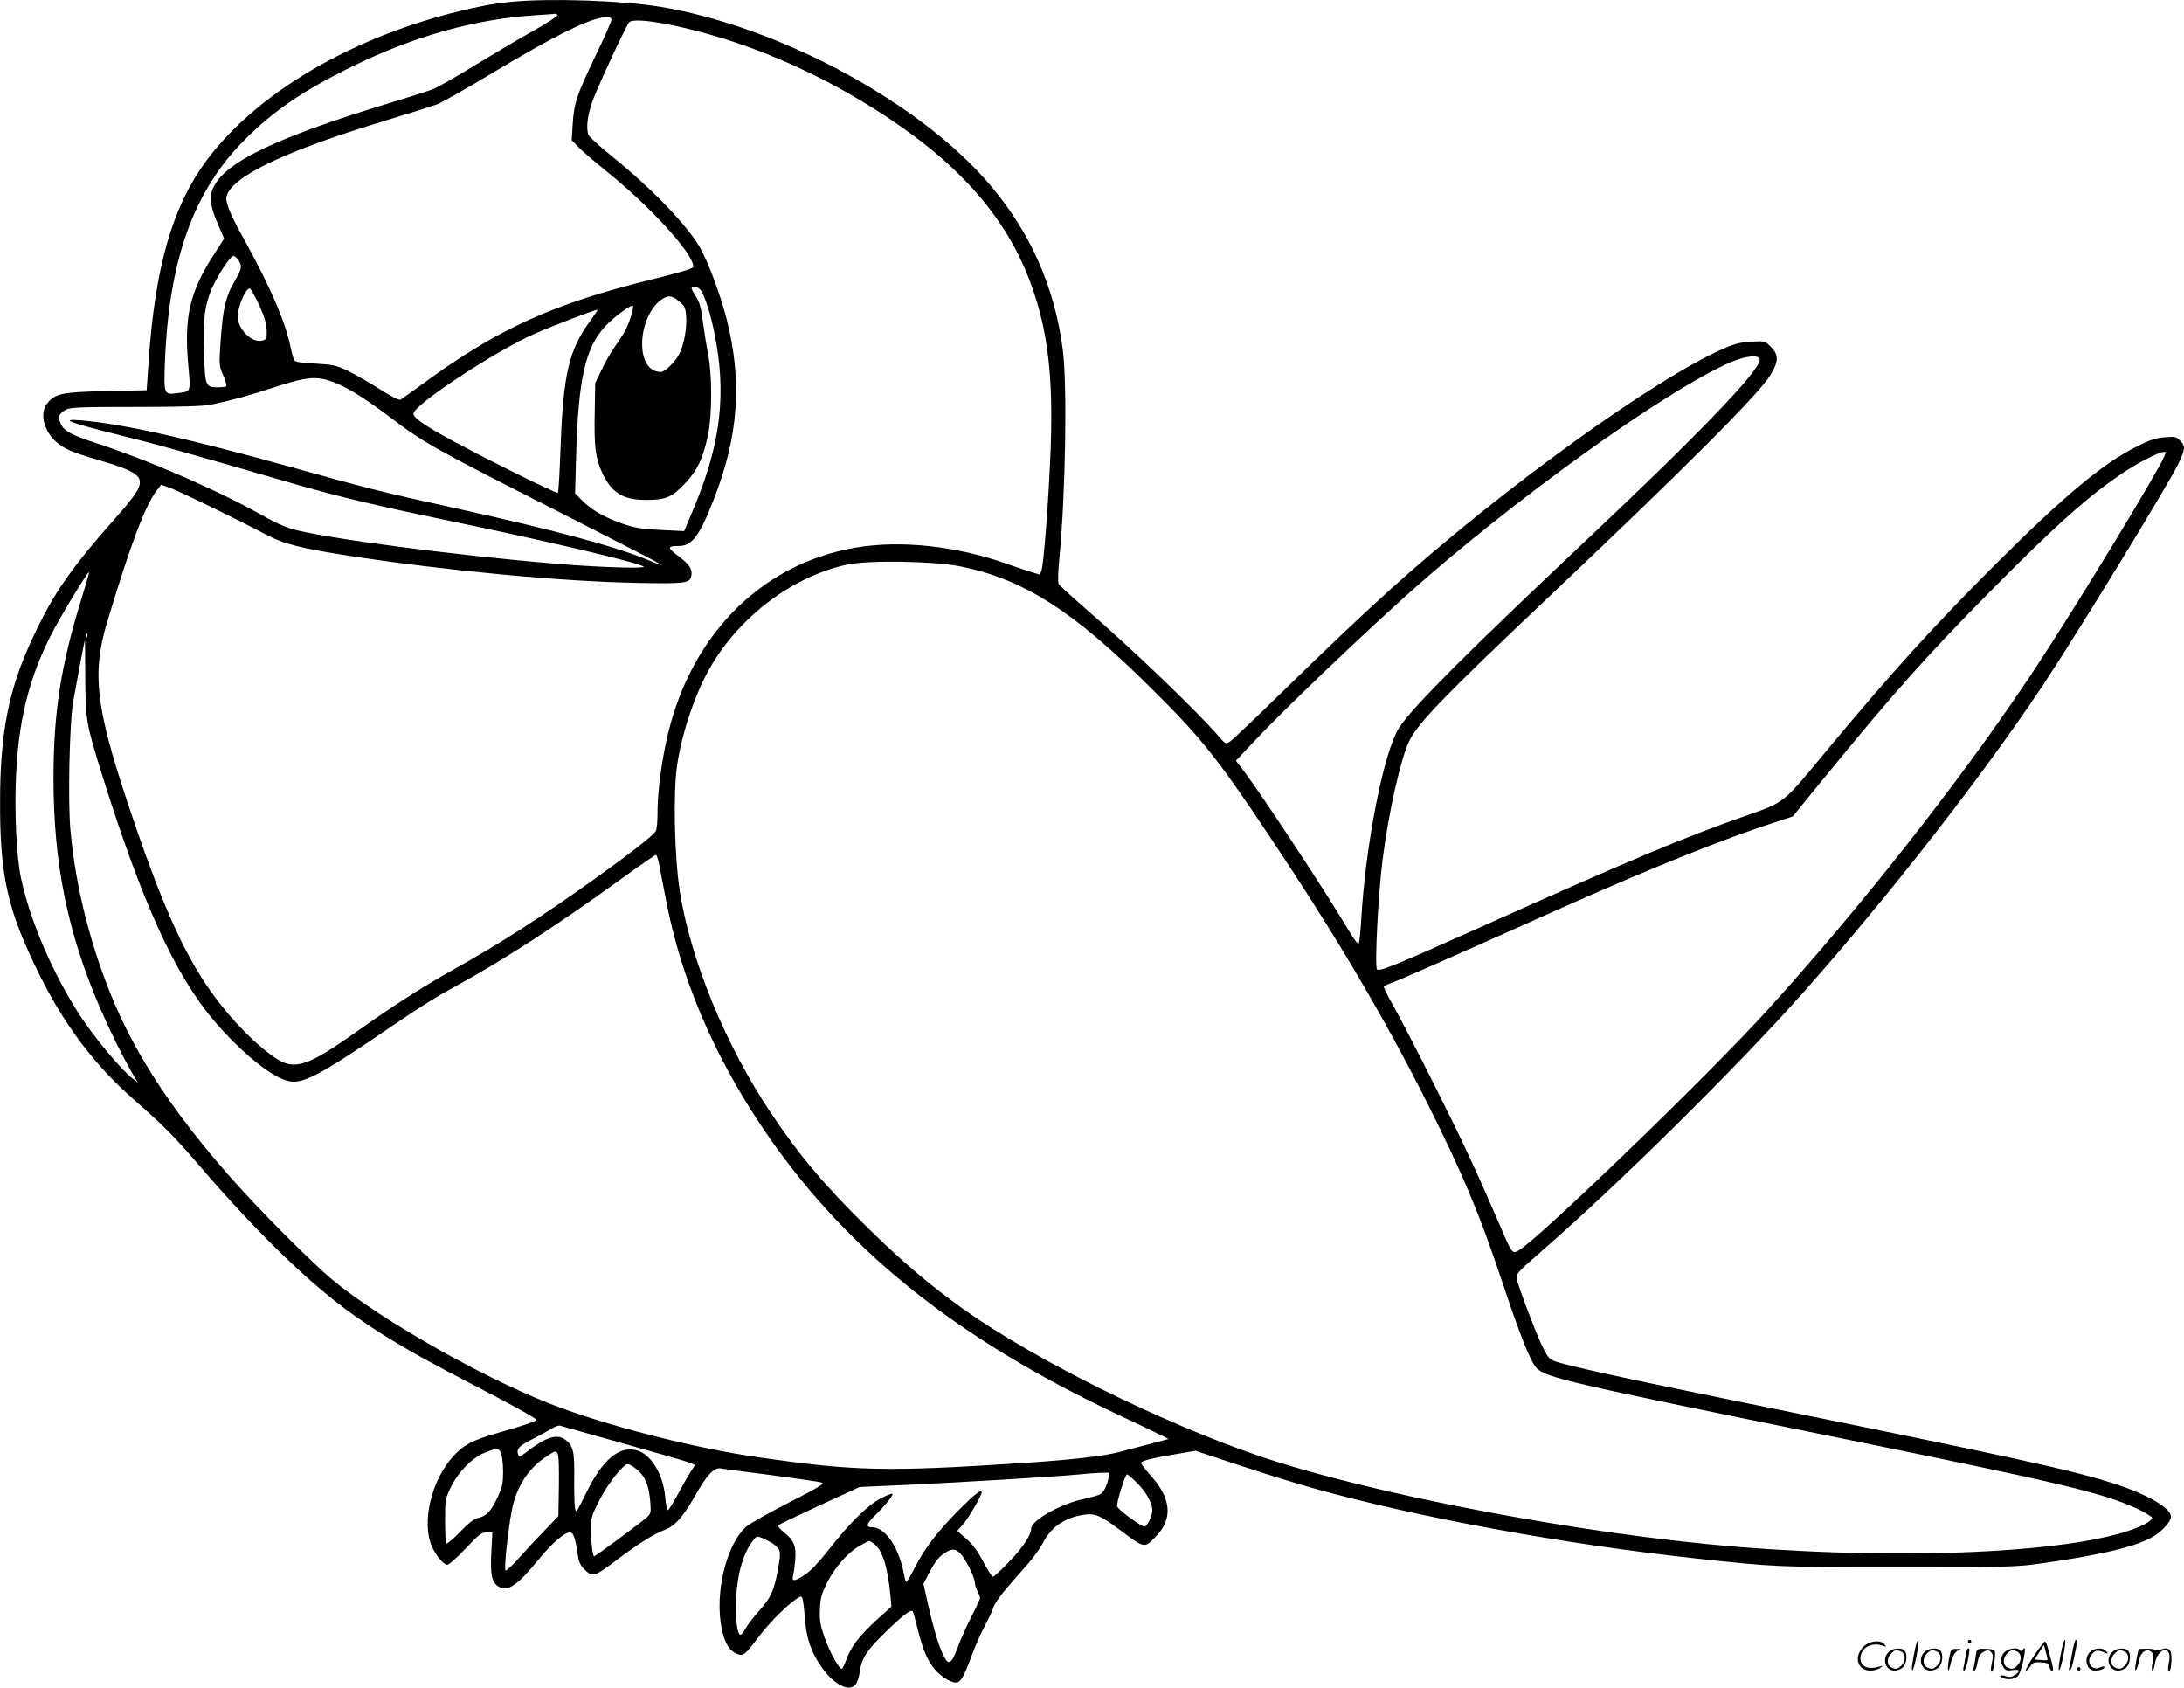 <?xml version="1.0" encoding="UTF-8"?>
<svg xmlns="http://www.w3.org/2000/svg" version="1.0" viewBox="0 0 1279.996 988.974" preserveAspectRatio="xMidYMid meet">
  <g transform="translate(-0.652,988.969) scale(0.1,-0.1)" fill="#000000" stroke="none">
    <path d="M3003 9879 c-46 -4 -120 -15 -165 -24 -695 -139 -1310 -484 -1625 -911 -196 -266 -297 -619 -335 -1165 l-12 -176 -235 -5 c-261 -6 -299 -14 -346 -70 -48 -56 -24 -161 50 -227 50 -43 91 -61 245 -106 236 -69 274 -98 231 -180 -12 -23 -59 -84 -104 -134 -287 -323 -388 -468 -512 -736 -138 -296 -188 -549 -188 -955 -1 -391 36 -588 168 -880 165 -368 355 -635 615 -863 179 -157 238 -217 386 -389 341 -397 647 -693 904 -875 179 -127 345 -224 655 -385 293 -152 415 -220 415 -229 0 -8 -73 -33 -235 -79 -143 -42 -191 -67 -253 -135 -128 -140 -186 -388 -124 -528 24 -54 69 -107 90 -107 10 0 58 43 107 95 79 83 94 95 123 95 l34 0 -6 -118 c-7 -132 3 -178 45 -201 54 -30 109 9 240 169 69 85 145 150 175 150 20 0 31 -29 43 -109 8 -58 15 -79 37 -102 53 -55 61 -53 204 56 114 86 208 145 273 170 60 23 106 74 175 196 68 121 113 170 150 164 15 -3 151 -21 302 -40 151 -20 284 -39 294 -44 16 -6 -25 -30 -191 -115 -116 -59 -229 -123 -252 -142 -107 -92 -178 -349 -152 -553 14 -106 42 -167 88 -189 45 -21 52 -16 140 101 66 87 181 199 232 226 22 12 23 9 37 -144 9 -100 34 -173 89 -255 75 -112 173 -163 209 -107 8 12 18 45 22 72 11 79 40 123 151 231 101 98 147 133 158 122 3 -3 15 -42 25 -86 29 -119 54 -186 92 -238 35 -49 100 -94 136 -94 29 0 44 26 92 154 22 59 57 140 79 179 21 40 44 88 50 108 7 21 42 71 79 114 37 42 93 106 125 143 32 37 69 88 82 113 49 96 122 150 230 170 76 14 106 2 224 -86 148 -111 143 -110 213 -38 101 104 89 226 -37 362 -30 34 -53 65 -51 70 7 11 74 28 208 50 l111 19 254 -84 c139 -46 340 -109 446 -138 609 -170 1457 -325 2242 -410 453 -49 472 -50 1180 -50 643 0 688 1 835 22 352 49 567 101 660 160 55 35 100 86 100 114 0 50 -137 130 -325 191 -257 83 -556 148 -2225 487 -635 129 -1012 212 -1064 234 -32 13 -42 27 -76 98 -42 92 -134 336 -144 383 -6 29 1 37 156 172 437 380 1131 1066 1520 1503 501 564 1048 1265 1405 1800 197 296 736 1177 796 1301 41 86 43 104 12 135 -25 25 -31 26 -92 21 -53 -4 -86 -15 -167 -56 -196 -98 -423 -288 -822 -686 -365 -364 -615 -640 -1002 -1106 -249 -301 -234 -289 -462 -369 -378 -133 -661 -252 -1560 -655 -495 -222 -589 -260 -603 -246 -15 15 7 446 33 646 35 275 106 590 155 691 52 106 203 263 795 823 813 769 1256 1212 1322 1322 50 82 50 119 3 166 -35 35 -35 35 -113 31 -58 -3 -96 -12 -152 -36 -401 -170 -1316 -830 -1970 -1421 -177 -160 -382 -355 -651 -618 -141 -138 -269 -259 -283 -268 -26 -17 -26 -17 -68 31 -127 147 -508 513 -775 743 -84 73 -157 140 -162 149 -5 10 -4 72 5 158 36 384 46 1011 19 1217 -47 361 -186 677 -419 955 -408 486 -1236 935 -1941 1052 -225 37 -645 51 -872 29z m271 -78 c3 -5 -60 -46 -142 -92 -81 -45 -234 -136 -341 -201 -106 -66 -216 -128 -245 -140 -28 -11 -152 -51 -276 -88 -595 -182 -893 -317 -990 -451 -53 -74 -51 -130 11 -270 l29 -68 -55 -85 c-146 -224 -181 -370 -155 -657 14 -160 17 -153 -62 -163 -81 -11 -82 -8 -75 179 23 602 167 1004 467 1305 168 169 343 289 631 430 362 178 718 277 1069 300 63 4 118 8 122 9 4 0 9 -3 12 -8z m316 -28 c0 -9 -42 -105 -94 -212 -110 -229 -125 -274 -133 -399 l-6 -93 39 -41 c21 -22 93 -84 159 -137 264 -212 515 -487 515 -564 0 -11 -70 -32 -252 -77 -565 -139 -889 -286 -1311 -593 -78 -57 -147 -106 -154 -110 -7 -4 -60 23 -124 64 -61 39 -145 87 -186 107 -67 31 -85 35 -189 41 -82 4 -117 10 -123 20 -5 8 -14 41 -21 74 -29 147 -117 351 -269 627 -89 159 -116 228 -106 262 35 116 347 264 921 438 144 44 284 88 312 98 28 11 169 91 314 178 381 229 589 331 676 333 24 1 32 -3 32 -16z m341 -28 c433 -88 880 -279 1284 -548 453 -301 721 -625 853 -1027 88 -267 114 -542 93 -985 -13 -289 -39 -608 -51 -640 l-9 -23 -58 18 c-32 10 -92 30 -133 45 -300 106 -628 141 -892 95 -567 -98 -987 -536 -1112 -1160 -30 -150 -46 -290 -46 -400 0 -45 -4 -90 -10 -100 -13 -25 -152 -133 -360 -282 -324 -231 -549 -375 -826 -530 -187 -105 -349 -209 -579 -372 -271 -191 -350 -218 -454 -153 -115 73 -270 230 -384 390 -167 233 -301 537 -494 1117 -186 560 -208 756 -118 1056 139 461 221 678 291 771 l25 32 57 -20 c58 -22 381 -179 552 -269 110 -59 206 -83 510 -130 560 -85 1217 -147 1665 -156 285 -6 315 -2 323 40 8 39 -10 67 -73 115 -69 51 -69 61 -1 61 78 0 122 58 206 274 145 369 168 690 75 1057 -34 132 -96 303 -147 402 -68 130 -282 355 -530 555 -70 56 -130 112 -134 124 -12 40 -5 108 22 187 23 70 195 440 217 469 15 19 102 14 238 -13z m-2527 -1380 c23 -36 20 -51 -24 -126 -50 -85 -67 -155 -80 -342 -10 -145 -10 -149 14 -205 13 -31 22 -60 19 -64 -2 -5 -26 -8 -53 -8 -70 0 -73 10 -78 218 -5 187 4 258 43 354 30 73 111 198 129 198 7 0 21 -11 30 -25z m2711 -178 c23 -35 54 -132 75 -232 78 -370 43 -667 -126 -1064 l-48 -114 -134 7 c-112 5 -149 11 -225 36 -105 36 -186 82 -241 139 l-39 40 6 219 c13 454 54 635 172 761 49 53 151 128 161 119 7 -8 -19 -95 -42 -139 -9 -19 -36 -61 -60 -95 -24 -33 -60 -96 -81 -140 l-38 -79 -3 -175 c-4 -193 4 -263 43 -349 55 -119 122 -161 260 -161 115 0 151 16 231 102 69 74 102 145 130 279 24 113 25 352 1 469 -9 47 -23 133 -31 193 -11 84 -19 116 -40 147 -14 22 -26 44 -26 50 0 19 40 10 55 -13z m-2606 -51 c45 -91 61 -142 61 -192 0 -39 -3 -44 -27 -50 -61 -16 -143 66 -143 142 0 57 46 164 70 164 4 0 21 -29 39 -64z m2481 -15 c29 -24 34 -35 38 -84 5 -68 -12 -166 -39 -219 -25 -49 -85 -108 -109 -108 -68 0 -110 63 -110 165 0 110 51 222 122 265 35 21 55 17 98 -19z m-518 -103 c-133 -179 -165 -318 -181 -771 -5 -131 -11 -241 -15 -245 -8 -8 -520 248 -685 342 -118 68 -161 100 -161 122 0 50 477 365 708 467 93 42 366 146 370 142 2 -2 -14 -27 -36 -57z m6848 -237 c0 -64 -358 -436 -1005 -1046 -705 -664 -1024 -983 -1106 -1106 -91 -134 -200 -688 -225 -1134 -4 -66 -10 -126 -14 -133 -4 -9 -27 21 -65 85 -131 220 -493 770 -607 922 l-48 63 115 122 c155 166 611 602 890 852 610 546 1509 1193 1892 1360 93 40 173 47 173 15z m-8358 -131 c83 -31 178 -91 337 -210 196 -148 256 -181 981 -549 327 -166 599 -306 604 -311 5 -5 -27 6 -72 25 -192 81 -545 176 -1152 310 -427 94 -497 112 -945 237 -610 169 -985 253 -1230 274 -135 11 -78 -11 202 -81 234 -58 383 -99 1048 -292 250 -72 480 -127 870 -208 622 -129 1131 -249 1173 -275 22 -14 -259 -5 -513 16 -599 50 -1382 153 -1555 206 -36 11 -99 39 -140 63 -266 152 -665 327 -985 433 -160 52 -202 74 -222 118 -20 41 -12 61 33 84 24 13 90 15 404 15 270 0 393 4 440 13 114 23 221 52 364 99 202 66 257 71 358 33z m10702 -488 c-149 -268 -564 -943 -766 -1244 -409 -612 -995 -1356 -1538 -1953 -344 -379 -1347 -1347 -1456 -1405 -33 -18 -38 -12 -94 119 -154 357 -224 507 -386 831 -101 201 -212 417 -248 479 -36 63 -63 118 -59 121 5 4 31 15 58 25 46 17 256 109 970 428 528 236 971 414 1264 508 l104 34 196 240 c397 486 594 707 961 1078 384 389 588 571 793 705 104 68 230 128 235 111 2 -5 -13 -39 -34 -77z m-7031 -591 c373 -75 663 -260 1122 -716 289 -286 384 -405 684 -854 389 -581 676 -1066 925 -1561 214 -425 312 -659 446 -1060 103 -311 166 -469 202 -507 51 -55 197 -89 1668 -388 1419 -288 1647 -342 1853 -437 48 -23 87 -47 87 -54 0 -8 -21 -24 -47 -38 -316 -159 -1337 -215 -2383 -131 -910 74 -2137 307 -2800 531 -573 195 -1325 568 -1740 864 -191 137 -349 270 -548 465 -258 252 -406 427 -579 685 -265 396 -469 894 -532 1295 -32 202 -40 579 -16 741 30 200 111 435 203 588 177 295 479 518 792 587 124 27 506 21 663 -10z m-5148 -187 c-121 -390 -165 -667 -165 -1056 0 -497 82 -902 272 -1343 64 -147 123 -267 184 -375 l38 -64 -30 23 c-64 49 -210 223 -296 351 -164 245 -305 570 -359 826 -26 126 -39 392 -28 608 17 356 92 623 254 906 79 138 168 280 173 276 2 -2 -18 -71 -43 -152z m32 -226 c-3 -8 -6 -5 -6 6 -1 11 2 17 5 13 3 -3 4 -12 1 -19z m-11 -236 c2 -254 5 -272 100 -577 234 -746 426 -1167 654 -1436 134 -157 287 -290 389 -337 114 -53 168 -27 707 340 93 64 226 147 295 184 281 152 596 354 988 637 112 81 207 147 212 147 4 0 12 -24 18 -52 5 -29 24 -127 42 -218 86 -447 272 -889 552 -1310 478 -718 1134 -1249 2112 -1708 116 -54 226 -107 245 -117 l35 -18 -105 -28 c-58 -15 -140 -36 -182 -48 -98 -25 -279 -46 -573 -65 -798 -52 -975 -48 -1550 35 -345 49 -817 167 -1145 286 -405 146 -1057 512 -1350 757 -47 39 -171 156 -275 261 -493 492 -815 928 -995 1349 -139 325 -232 689 -261 1026 -15 167 -5 615 15 740 15 87 68 370 70 370 1 0 2 -98 2 -218z m3156 -4492 c197 -55 371 -105 388 -112 l30 -13 -29 -45 c-15 -25 -49 -84 -75 -132 -26 -49 -51 -88 -55 -88 -5 0 -12 35 -16 78 -12 133 -83 250 -167 273 -103 27 -200 -54 -296 -250 -60 -121 -60 -121 -66 -84 -3 21 -5 101 -4 178 2 151 -7 186 -54 219 -51 36 -116 13 -240 -84 -24 -18 -29 -19 -34 -6 -13 34 3 52 81 91 44 23 96 51 115 63 19 12 42 20 50 17 8 -3 176 -50 372 -105z m-720 -52 c7 -14 12 -59 13 -108 0 -76 -4 -93 -34 -158 -37 -79 -64 -107 -114 -118 -22 -4 -55 -30 -105 -82 -40 -41 -76 -72 -80 -68 -4 4 -7 65 -7 134 0 124 1 129 34 197 45 92 127 174 201 203 70 27 77 27 92 0z m340 -198 l-3 -175 -77 -80 c-43 -44 -111 -117 -152 -163 -40 -46 -77 -79 -81 -75 -9 9 14 230 36 346 25 138 94 248 199 318 55 37 61 39 70 22 7 -11 10 -82 8 -193z m438 113 c63 -44 88 -95 97 -198 6 -73 5 -75 -23 -100 -39 -34 -297 -225 -305 -225 -9 0 -19 83 -19 162 0 64 4 78 52 171 49 95 138 207 164 207 5 0 21 -8 34 -17z m2783 -65 c-8 -45 -30 -86 -51 -96 -9 -5 -53 -17 -97 -27 -135 -29 -305 -126 -305 -173 0 -37 -50 -113 -129 -194 -46 -49 -89 -88 -95 -88 -6 0 -31 39 -56 86 -32 62 -60 101 -99 135 l-54 48 36 41 c31 36 107 167 107 184 0 22 -39 -8 -132 -101 -131 -133 -203 -227 -259 -338 -24 -47 -47 -85 -50 -85 -4 0 -10 17 -13 38 -28 159 -110 282 -188 282 -40 0 -35 19 18 70 58 57 108 119 101 126 -3 3 -34 -9 -69 -27 -78 -41 -182 -144 -303 -299 -56 -71 -108 -127 -139 -147 -58 -40 -81 -43 -72 -10 4 12 9 54 13 92 7 85 -7 118 -67 166 -22 18 -37 36 -32 41 4 4 114 57 242 116 l235 108 270 12 c326 15 900 50 1010 61 44 5 104 9 132 10 l53 1 -7 -32z m167 -28 c52 -50 89 -117 90 -158 0 -32 -26 -91 -44 -98 -14 -5 -145 89 -162 117 -7 13 46 189 58 189 4 0 30 -22 58 -50z m-2131 -358 c44 -33 46 -43 27 -149 -23 -125 -40 -163 -111 -243 -31 -36 -67 -82 -78 -102 -12 -21 -25 -38 -30 -38 -17 0 -27 57 -27 161 0 166 35 306 96 386 25 33 25 33 62 18 20 -9 48 -24 61 -33z m593 -2 c47 -36 77 -134 93 -300 l6 -65 -82 -74 c-105 -96 -153 -158 -180 -231 -12 -33 -25 -60 -29 -60 -17 0 -74 105 -102 187 -25 72 -29 98 -26 162 2 65 9 89 41 154 45 91 121 177 191 218 28 16 54 29 57 29 4 0 18 -9 31 -20z m504 -55 c29 -29 84 -140 84 -170 0 -11 7 -33 15 -49 8 -15 15 -34 15 -41 0 -7 -22 -55 -49 -106 -26 -52 -61 -128 -76 -169 -45 -122 -60 -128 -98 -42 -27 62 -53 153 -87 304 l-21 96 30 59 c37 71 58 98 96 123 40 26 61 25 91 -5z M11231 230 c-18 -85 -24 -135 -15 -127 12 11 43 177 33 177 -4 0 -12 -22 -18 -50z M11540 270 c0 -5 5 -10 10 -10 6 0 10 5 10 10 0 6 -4 10 -10 10 -5 0 -10 -4 -10 -10z M12091 230 c-18 -85 -24 -135 -15 -127 12 11 43 177 33 177 -4 0 -12 -22 -18 -50z M12151 203 c-7 -42 -15 -82 -18 -90 -3 -7 -1 -13 5 -13 5 0 17 37 26 83 19 95 19 97 8 97 -4 0 -14 -34 -21 -77z M10931 243 c-63 -59 -40 -143 38 -143 20 0 46 7 57 16 18 14 18 15 -6 7 -64 -19 -110 0 -110 48 0 61 63 98 130 75 22 -8 23 -7 11 8 -22 27 -85 21 -120 -11z M11926 185 c-31 -47 -52 -85 -46 -85 5 0 17 11 26 25 15 23 23 26 63 23 39 -3 46 -6 49 -25 2 -13 8 -23 13 -23 11 0 11 6 0 50 -6 19 -15 54 -21 78 -6 23 -14 42 -19 42 -4 0 -33 -38 -65 -85z m80 -22 c-2 -3 -20 -3 -40 -1 l-35 3 27 42 27 43 12 -42 c7 -23 11 -43 9 -45z M11083 215 c-50 -35 -31 -115 27 -115 17 0 39 9 50 20 22 22 27 79 8 98 -16 16 -59 15 -85 -3z m68 -5 c25 -14 25 -54 -1 -80 -23 -23 -33 -24 -61 -10 -25 14 -25 54 1 80 23 23 33 24 61 10z M11293 215 c-50 -35 -31 -115 27 -115 17 0 39 9 50 20 22 22 27 79 8 98 -16 16 -59 15 -85 -3z m68 -5 c25 -14 25 -54 -1 -80 -23 -23 -33 -24 -61 -10 -25 14 -25 54 1 80 23 23 33 24 61 10z M11430 173 c-12 -56 -8 -100 5 -48 13 57 26 83 48 93 20 9 19 10 -10 9 -31 0 -33 -2 -43 -54z M11526 183 c-4 -27 -9 -56 -12 -65 -3 -10 -1 -18 4 -18 5 0 14 26 21 57 13 68 13 73 2 73 -5 0 -12 -21 -15 -47z M11585 181 c-3 -25 -8 -54 -11 -63 -3 -10 -1 -18 4 -18 6 0 14 21 18 47 7 36 15 51 36 63 25 13 29 13 43 -1 13 -13 14 -24 6 -60 -9 -41 -8 -59 5 -47 3 3 8 31 11 61 5 53 4 56 -18 61 -13 3 -38 4 -56 4 -29 -1 -32 -4 -38 -47z M11763 215 c-30 -21 -38 -62 -17 -92 14 -22 21 -25 55 -20 45 6 50 -5 14 -29 -20 -13 -31 -14 -55 -6 -30 11 -44 -1 -14 -12 30 -12 71 -6 87 12 9 10 23 49 31 87 14 68 13 93 -3 66 -6 -9 -11 -10 -15 -2 -10 16 -58 14 -83 -4z m68 -5 c25 -14 25 -54 -1 -80 -23 -23 -33 -24 -61 -10 -25 14 -25 54 1 80 23 23 33 24 61 10z M12263 215 c-47 -33 -32 -115 21 -115 31 0 56 10 56 21 0 5 -11 4 -24 -2 -55 -25 -89 38 -45 82 20 20 31 21 74 3 18 -7 18 -6 6 9 -17 21 -59 22 -88 2z M12393 215 c-50 -35 -31 -115 27 -115 17 0 39 9 50 20 22 22 27 79 8 98 -16 16 -59 15 -85 -3z m68 -5 c25 -14 25 -54 -1 -80 -23 -23 -33 -24 -61 -10 -25 14 -25 54 1 80 23 23 33 24 61 10z M12530 178 c-5 -27 -10 -57 -10 -66 1 -27 16 5 24 51 9 47 47 71 72 45 13 -13 14 -24 6 -62 -5 -25 -6 -46 -1 -46 5 0 12 19 15 42 7 43 33 78 59 78 23 0 33 -29 23 -73 -5 -22 -6 -42 -3 -45 10 -11 15 6 18 58 3 64 -15 81 -63 63 -18 -7 -32 -7 -36 -2 -3 5 -25 8 -49 7 l-44 -1 -11 -49z M12180 110 c0 -5 5 -10 10 -10 6 0 10 5 10 10 0 6 -4 10 -10 10 -5 0 -10 -4 -10 -10z"></path>
  </g>
</svg>
